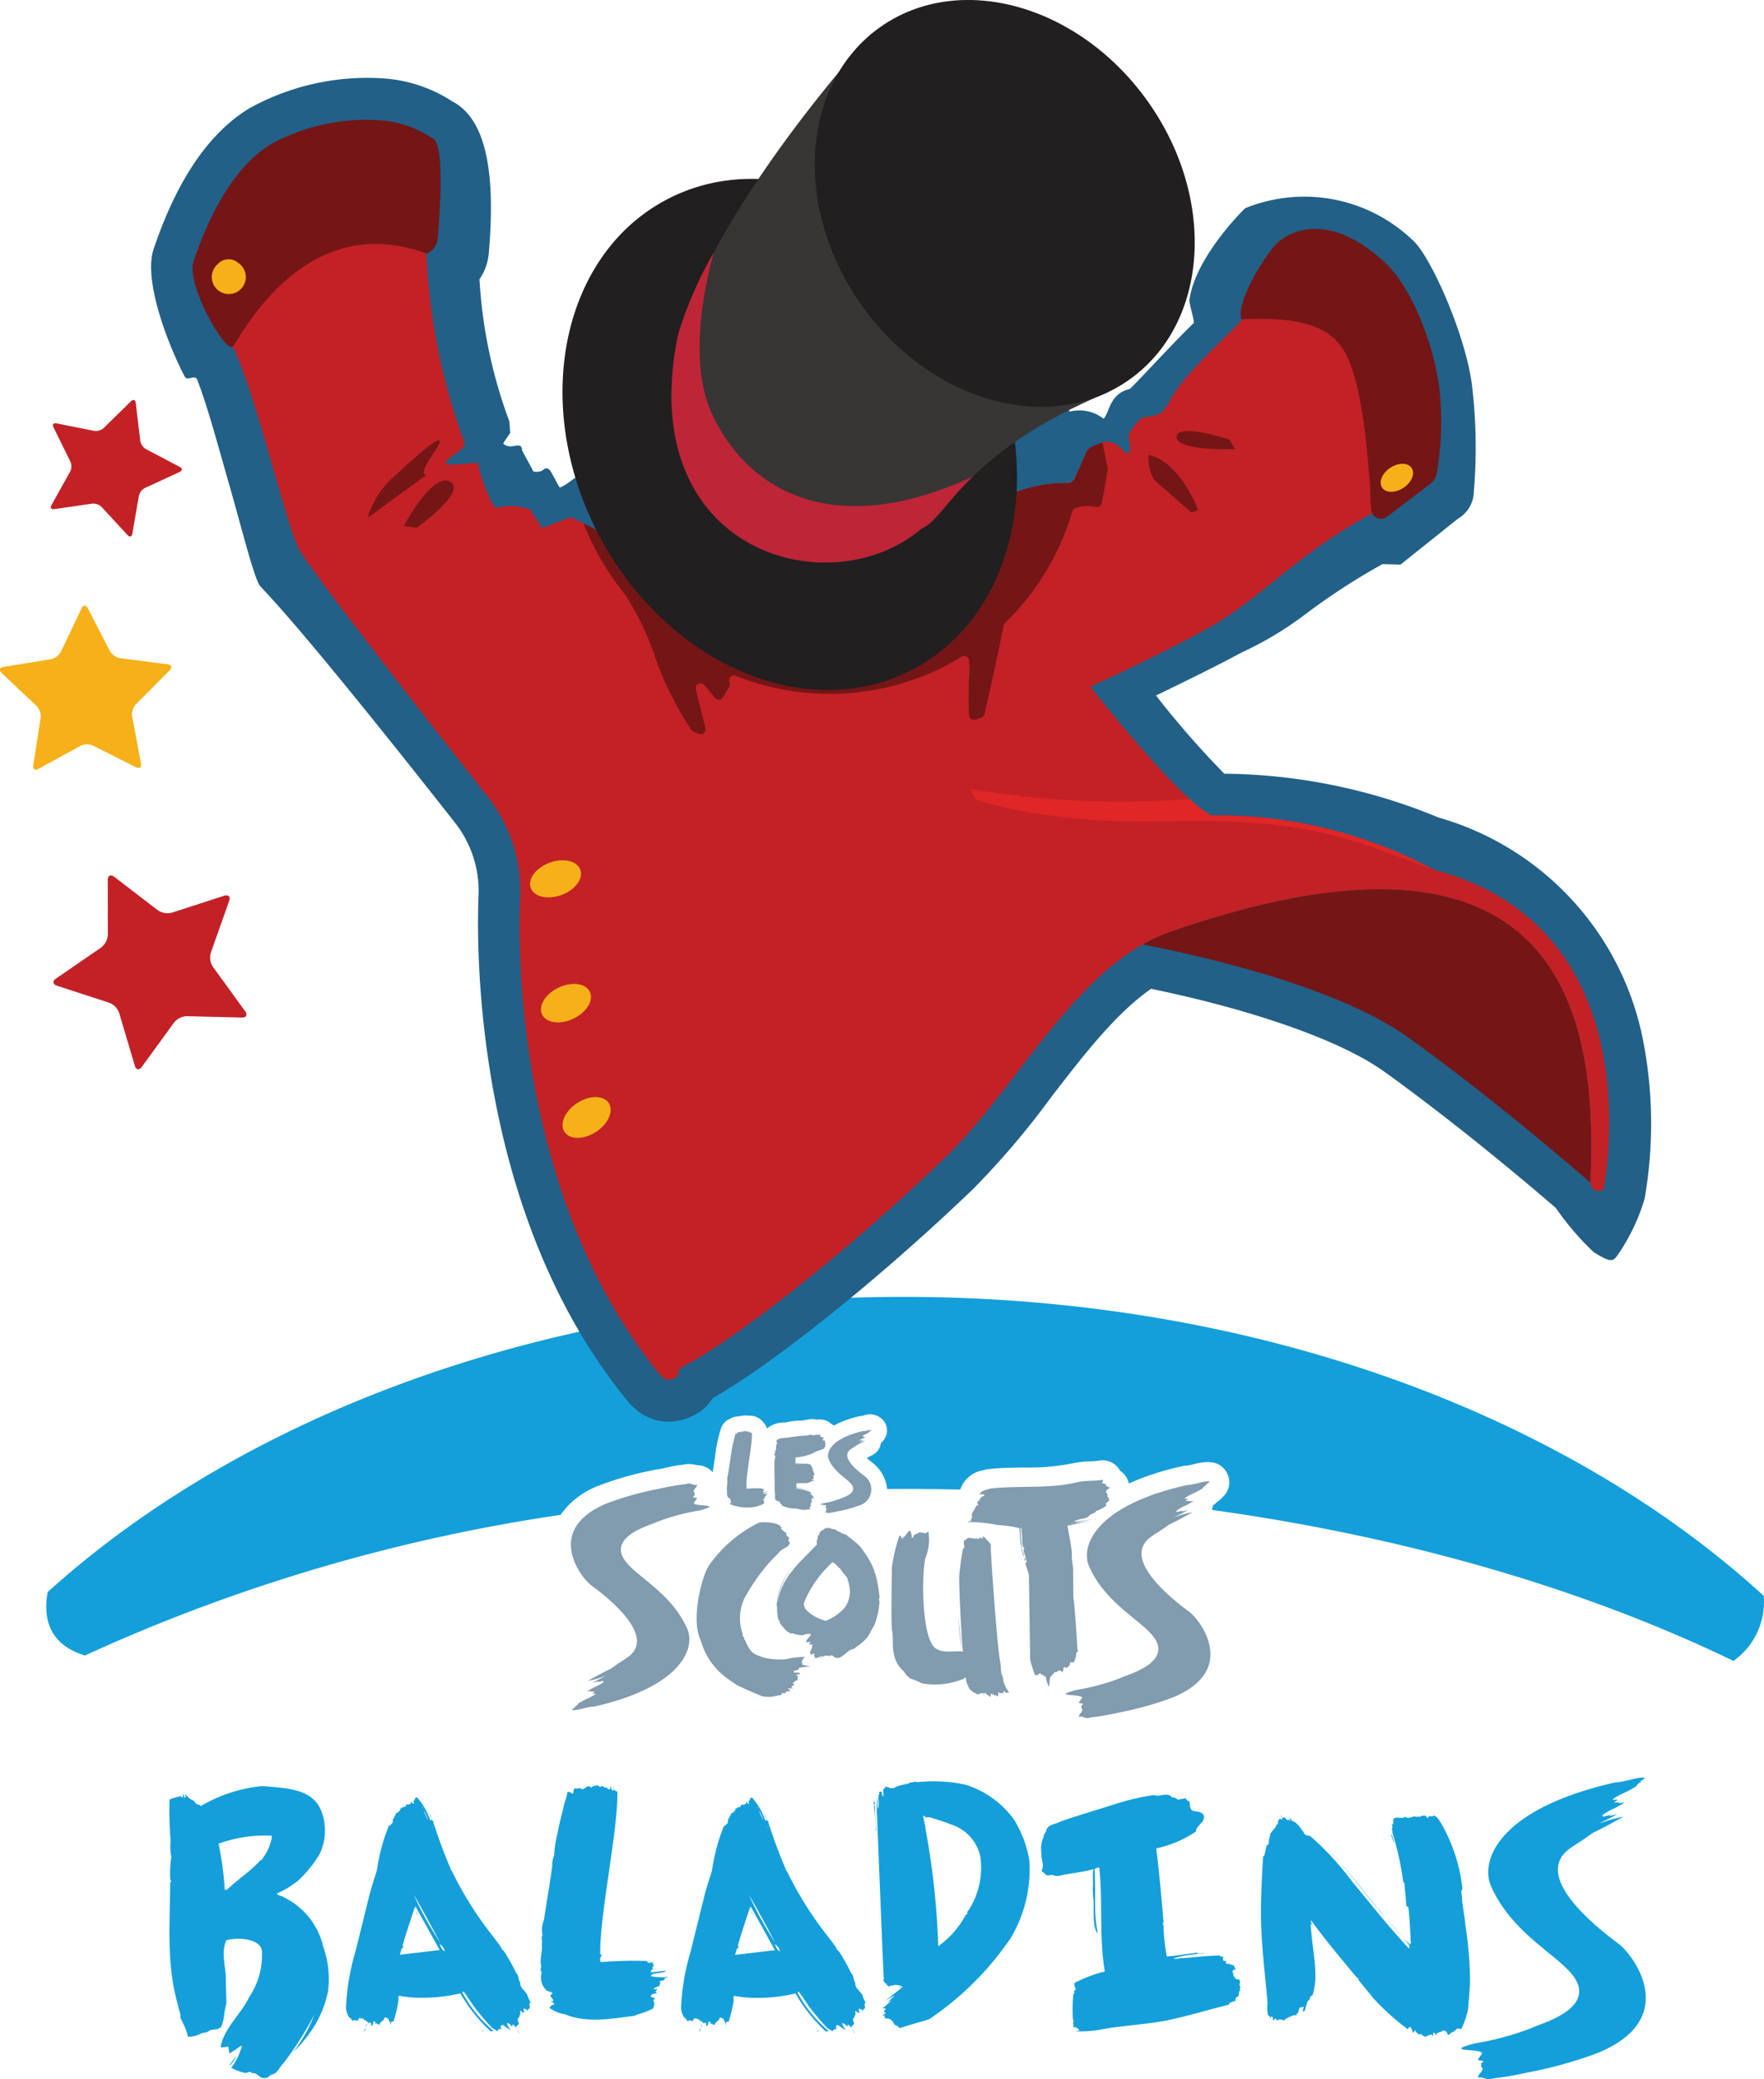 <?xml version="1.0"?>
<svg xmlns="http://www.w3.org/2000/svg" width="141.044" height="166.225"><path data-name="Path 2020" d="M141.033 127.591c-15.877-14.542-40.778-23.912-68.782-23.912-27.805 0-52.553 9.233-68.441 23.6-.372 2.079.092 4.193 2.981 5.07a140.274 140.274 0 0138.028-11.24 6.557 6.557 0 013.129-2.364 24.834 24.834 0 014.117-1.177l.306-.066a1.008 1.008 0 01.122-.02c.336-.046.617-.112.881-.173a7.968 7.968 0 011.248-.209 2.064 2.064 0 011.106.041 1.584 1.584 0 011.177.479.585.585 0 01.071.087c.01-.031.01-.061.02-.092.01-.071.02-.148.036-.234.051-.321.127-.785.148-.958a2.071 2.071 0 01.056-.408 3.7 3.7 0 01.082-.494l.015-.087c.025-.163.076-.362.127-.555.025-.1.046-.194.066-.285a1.062 1.062 0 01.082-.245 1.261 1.261 0 01.774-.932 1.3 1.3 0 01.326-.143 1245017028815.352 1245017028815.352 0 00.642-.092 1.5 1.5 0 01.525 0h.005a1.2 1.2 0 01.306.02 1.249 1.249 0 01.815.474 1.212 1.212 0 01.321.525 2.153 2.153 0 011.376-.479.581.581 0 00.132-.01 5.43 5.43 0 011.121-.138l.275-.015a.839.839 0 01.163-.031q.061-.015.138-.031a.3.3 0 01.071-.01 1.461 1.461 0 01.632 0h.071l.1-.005a1.244 1.244 0 01.336.015 1.258 1.258 0 01.7.316 1.051 1.051 0 01.234.158 7.7 7.7 0 012.084-.759.891.891 0 01.2-.025l.087-.02a1.412 1.412 0 011.7.54 1.256 1.256 0 01-.209 1.559.865.865 0 01-.1.1 1.253 1.253 0 01-.652.943l-.219.117c-.1.051-.163.092-.255.138.127.117.3.26.525.433a3.03 3.03 0 011.1 2.043c.438-.005.876-.01 1.315-.01 1.523 0 3.032.02 4.54.056v-.01a2.281 2.281 0 011.8-1.529l.132-.036a1.5 1.5 0 01.3-.061c.968-.107 1.946-.117 2.894-.132a17.258 17.258 0 003.786-.321 7.62 7.62 0 011.452-.168 5.288 5.288 0 00.744-.061 1.573 1.573 0 011.641.774.607.607 0 01.056.061 1.521 1.521 0 01.352.326 1.6 1.6 0 01.311.667 21.972 21.972 0 014.3-1.386 1.893 1.893 0 01.372-.041 4.752 4.752 0 00.484-.107c.749-.178 2.008-.479 2.665.642a1.571 1.571 0 01-.326 1.987 1.606 1.606 0 01-.428.377 1.8 1.8 0 01-.326.27 1.592 1.592 0 01-.082.265l.015.112c15.673 2.176 29.889 6.374 41.67 12.066a5.734 5.734 0 002.42-5.182" fill="#149fda"/><path data-name="Path 2021" d="M18.374 165.144c-.056-.117.55-.754.581-.785a5.132 5.132 0 01-.581.785m3.342-18.388a10.84 10.84 0 00-4.239.637 25.712 25.712 0 01.494 3.689h.173c.841-.815 1.916-1.508 2.67-2.354l.087-.031a4.026 4.026 0 00.841-1.829zm3.628 14.868a10.365 10.365 0 01-1.916 2.441 11.4 11.4 0 001.712-3.022 26.419 26.419 0 01-2.441 3.862c-.377.346-.52.927-1.045.958a.631.631 0 01-.433.26c-.525.087-.611-.464-1.075-.377-.148-.26-.377.031-.581-.031a3.963 3.963 0 01-1.075-.408 4.769 4.769 0 00.637-1.106c.031-.117.29-.724.173-.667a5.617 5.617 0 00-.525.377c-.087 0-.29.2-.408.234-.087 0-.056-.55-.148-.52-.117 0-.464.087-.581.031.26-1.508 1.625-2.614 2.293-4.01a6.025 6.025 0 001.019-3.485c.087-1.218-1.977-1.3-2.848-1.045-.433.927-.087 1.916-.056 2.874l.056 2.15a8.176 8.176 0 00-.2 1.106 3.18 3.18 0 01-.2.754c-.26.352-.724.173-1.014.377-.26.2-.464.087-.611.2a2.569 2.569 0 01-1.045.26 4.579 4.579 0 00-.377-1.044c-.117-.29-.234-.408-.234-.55.056-.29-.143-.525-.173-.871l-.087-.321c-.841-3.078-.581-6.186-.55-9.554.173-.117-.031-.2 0-.316a8.391 8.391 0 01.087-1.712 4.534 4.534 0 01-.056-1.279 32.532 32.532 0 01-.087-3.368c.148.087.2-.148.29-.056a3.573 3.573 0 01.611-.173c.087.087.056.087.173.117l-.031-.346.173.346c.173.056-.031-.234.031-.26.117.087.438.464.581.438.26.173.26.408.525.377l.148.117a11.987 11.987 0 014.937-1.595c1.773.173 3.979.143 4.7 2a4.317 4.317 0 01-.148 3.455 9.457 9.457 0 01-1.687 2.089 7.89 7.89 0 01-1.712 1.044c.087.2.408.173.581.321a5.849 5.849 0 013.108 3.888 7.95 7.95 0 01.408 3.516 8.389 8.389 0 01-.9 2.517" fill="#149fda"/><path data-name="Path 2022" d="M38.613 162.443c0-.056-.031-.117-.031-.173a.216.216 0 01.056.173zm-3.455-7.031c.056.2.2.525.408.581a1 1 0 00-.408-.581m-.55-9.381l-.031-.056v.056c0 .031.031.056.056.087a.116.116 0 01-.025-.087m-.754-1.335l.346.815v-.056a2.5 2.5 0 00-.346-.759m-.087-.234h-.031l.056.087h.031zm-.469 8.453v-.143l.117.464a3.168 3.168 0 00-.117-.321m-.2-1.4a27.251 27.251 0 002.089 3.776c-.234-.438-1.916-3.572-2.089-3.776m.112.871l.031.26-.056-.234c-.117.352-.989 2.96-.989 3.164 0 .087.117.087.173.087-.346 0-.29.408-.408.611l3.195-.377zm-3.949 9.7v-.173l.087-.117zm-.056.2l-.148.173c.056-.117.117-.234.173-.346zm13.212-2.206a.165.165 0 00-.087.148c0 .087.031.173.031.234a.178.178 0 01-.148.173v.2c0-.148-.2-.234-.321-.26-.056.087 0 .234.031.321h-.087c-.087 0-.148-.117-.234-.173a1.315 1.315 0 000 .347v.031h-.056c-.031 0 0 .117-.031.173a.2.2 0 00-.117.173c0 .117.087.2.087.321v.031l-.234.234c.087.173.2.321.29.494h-.031a2.155 2.155 0 00-.464-.667c-.117 0-.087.117-.056.173-.148-.087-.234-.29-.433-.29a.052.052 0 000 .087c0 .143.2.29.234.464-.087-.031-.117-.148-.234-.148l-.26-.2v-.031c-.056 0-.117-.031-.173-.031-.056.031-.087.087-.087.2a.46.46 0 00.056.173l-.148-.056-.056.031-.143.148a1.881 1.881 0 00-.377-.234 19.5 19.5 0 01-1.452-1.712c-.29-.408-.55-.815-.841-1.218l-.117.056a10.409 10.409 0 002.527 3.108h-.148a.1.1 0 00-.087.031 12.45 12.45 0 01-2.441-3.052 13.1 13.1 0 01-3.022.352 9.12 9.12 0 01-1.8-.148h-.087c-.087 0-.031.26-.031.321a11.708 11.708 0 01-.408 1.743.1.1 0 01-.087-.031c-.117 0-.117.173-.117.321v.117a.216.216 0 01-.031.117v-.031a.41.41 0 00.031-.2.794.794 0 01-.056-.26c-.117-.087-.117-.234-.2-.346a.087.087 0 01-.031.056c-.056 0-.087-.087-.117-.087h-.031c-.173.031-.087.29-.26.26-.056.031-.031.173-.143.117l-.087.26-.031-.1-.117.031a.171.171 0 01-.031-.117l-.117.056c-.031-.031-.031-.2-.087-.2h-.051c-.117.087-.031.346-.2.346l-.031.031v-.173a.123.123 0 00-.117-.117c-.056 0-.031.056-.087.117-.031-.087 0-.148-.087-.148-.056 0-.117-.117-.143-.148l-.117.031c0-.056 0-.117-.056-.148l-.087.056c0-.056-.031-.087-.087-.117l-.056.087c0-.031-.031-.056-.056-.087-.056 0-.117.143-.173.2v.031h-.031c-.087 0-.148-.056-.234-.056-.031 0-.056.031-.087.056-.173 0-.173-.26-.321-.26a1.5 1.5 0 01-.26-.927 18.586 18.586 0 01.754-4.356l1.1-4.443c.173-.7.408-1.366.611-2.033a15.1 15.1 0 01.958-3.572c.173 0 .148-.173.29-.2l.056-.433a.06.06 0 00.056.056c.031-.173.148-.29.173-.438a.1.1 0 00.087-.031c.117 0 .117-.143.234-.173 0-.031.031-.143.031-.2v-.029c0 .031 0 .056.031.056h.056c.117-.2.29 0 .377-.29 0-.031 0-.031.031-.031s.056.031.117.031c.031 0 .031 0 .031-.031.087 0 .234-.031.173-.143l.031-.056c.087.031.117.148.2.148l.056-.031a.145.145 0 01-.056-.117c0-.117.173-.173.117-.321h.056c.031 0 .056-.031.087-.056a5.2 5.2 0 011.075 1.86l.143-.056a7.373 7.373 0 00-.55-1.075l.581.988-.117-.173a.731.731 0 00.173.408v-.056c0-.031-.031-.056-.031-.087l.087.234c.031.031.056.056.056.087l-.056-.143h-.031c-.031.031-.031.056 0 .056a.258.258 0 00.056.148 37.482 37.482 0 001.335 3.572c-.031.056.056.087.087.148a28.1 28.1 0 002.731 4.5c.408.55.841 1.075 1.218 1.625 0 .143.173.2.234.321a14.2 14.2 0 01.958 1.712c.234.173.148.525.321.754v.087c0 .352.433.611.581.927a1.794 1.794 0 00.377.724z" fill="#149fda"/><path data-name="Path 2023" d="M52.294 157.068l.056-.031c0 .005-.031.005-.056.031m.841 1.192c.056.031-.29.117-.234.087-.056.031-.173 0-.148.117.148.117-.173.26.056.29-.117 0-.433.173-.52.173 0 .056 0 .087.056.117.056 0 .117-.031.173-.031l.031.117c-.056-.056-.117.031-.117.087-.056.087.056.056.087.087h.087c-.173.087-.408.056-.55.2-.056.26.321.173.346.2-.031 0-.056.056-.117.056a.145.145 0 00.117.056h-.031c-.056.031-.117.031-.148.087a.563.563 0 01.056.494l-.056.173a7.22 7.22 0 01-1.3.494l-.173.087c-1.86.234-3.8.611-5.574-.117a2.758 2.758 0 01-1.218-.494c-.031-.117.117-.173.2-.26h.148c0-.173-.173-.234-.29-.346.087 0 .173.117.229 0-.031-.148-.2-.234-.229-.377-.031-.117.173-.087.143-.234-.087-.087-.321-.117-.464-.2a1.426 1.426 0 01-.377-1.452c-.173-.148-.031-.347-.056-.55-.117-.611.148-1.131.056-1.712.087-.26-.087-.464.056-.7a2.182 2.182 0 01.117-1.218c0-.056.7-4.326.667-4.382a1.651 1.651 0 01.148-.754 9.352 9.352 0 01.26-1.743c.148-.841.408-1.712.581-2.527a4.093 4.093 0 00.234-.841.65.65 0 01.408.173c.117-.148 0-.408.229-.464.056.117.148-.056.173.056a.193.193 0 01.2-.056c.321.321.525-.433.871-.031a.781.781 0 01.611-.173.135.135 0 00.148.117c.143-.26.321.2.494 0 .031.056.056.148.117.173h.148c.031-.056 0-.173.031-.234.087.087.031.29.2.347.056-.031.056-.087.031-.143a.385.385 0 01-.056-.173.385.385 0 01.056.173.825.825 0 00.234.2h.087c.087 2.96-1.452 10.017-1.366 13.039.031.031.087 0 .148.031a.555.555 0 00-.148.525l.087.056a30.11 30.11 0 013.658-.087c.031.29.346.056.55.117a.126.126 0 00-.117.117c0 .031.031.031.056.056l.031-.031h.087l-.056.031c-.031 0-.056 0-.056.031l.056.087c-.056-.031-.117.056-.117.087 0 .056-.031.117.056.143 0 .031-.321.117-.148.26.148 0 .989-.117 1.162-.117-.087.234-1.248.117-1.192.433a4.211 4.211 0 001.366.056c-.087.092-.29.036-.29.209" fill="#149fda"/><path data-name="Path 2024" d="M65.414 162.443c0-.056-.031-.117-.031-.173a.216.216 0 01.056.173zm-3.455-7.026c.056.2.2.525.408.581a1.022 1.022 0 00-.408-.581m-.55-9.38l-.031-.056v.056c0 .031.031.056.056.087a.115.115 0 01-.025-.087m-.754-1.335l.346.815v-.056a2.5 2.5 0 00-.346-.759m-.092-.234h-.031l.056.087h.031zm-.464 8.453v-.143l.117.464a3.168 3.168 0 00-.117-.321m-.2-1.4a27.249 27.249 0 002.086 3.781c-.229-.438-1.911-3.572-2.089-3.776m.117.871l.031.26-.056-.234c-.117.352-.989 2.96-.989 3.164 0 .087.117.087.173.087-.346 0-.29.408-.408.611l3.195-.377zm-3.949 9.7v-.173l.087-.117zm-.056.2l-.148.173c.056-.117.117-.234.173-.346zm13.212-2.206a.165.165 0 00-.087.148c0 .087.031.173.031.234a.178.178 0 01-.148.173v.2c0-.148-.2-.234-.321-.26-.056.087 0 .234.031.321h-.087c-.087 0-.148-.117-.234-.173a1.314 1.314 0 000 .346v.031h-.056c-.031 0 0 .117-.031.173a.2.2 0 00-.117.173c0 .117.087.2.087.321v.03l-.234.234c.087.173.2.321.29.494h-.031a2.155 2.155 0 00-.464-.668c-.117 0-.087.117-.056.173-.148-.087-.234-.29-.433-.29a.052.052 0 000 .087c0 .143.2.29.229.464-.087-.031-.117-.148-.229-.148l-.26-.2v-.031c-.056 0-.117-.031-.173-.031-.056.031-.087.087-.087.2a.461.461 0 00.056.173l-.148-.056-.056.031-.148.148a1.745 1.745 0 00-.377-.234 19.5 19.5 0 01-1.452-1.712c-.29-.408-.55-.815-.841-1.218l-.117.056a10.409 10.409 0 002.527 3.108h-.148a.1.1 0 00-.087.031 12.452 12.452 0 01-2.441-3.052 13.1 13.1 0 01-3.022.352 9.124 9.124 0 01-1.8-.148h-.087c-.087 0-.031.26-.031.321a11.707 11.707 0 01-.408 1.743.1.1 0 01-.087-.031c-.117 0-.117.173-.117.321v.117a.216.216 0 01-.031.117v-.031a.41.41 0 00.031-.2.794.794 0 01-.056-.26c-.117-.087-.117-.234-.2-.346a.087.087 0 01-.031.056c-.056 0-.087-.087-.117-.087h-.031c-.173.031-.087.29-.26.26-.056.031-.031.173-.143.117l-.087.26-.031-.087-.117.031a.171.171 0 01-.031-.117l-.117.056c-.031-.031-.031-.2-.087-.2h-.056c-.117.087-.031.346-.2.346l-.031.031v-.173a.123.123 0 00-.117-.117c-.056 0-.031.056-.087.117-.031-.087 0-.148-.087-.148-.056 0-.117-.117-.143-.148l-.117.031c0-.056 0-.117-.056-.148l-.087.056c0-.056-.031-.087-.087-.117l-.056.087c0-.031-.031-.056-.056-.087-.056 0-.117.143-.173.2v.031h-.031c-.087 0-.148-.056-.234-.056-.031 0-.056.031-.087.056-.173 0-.173-.26-.321-.26a1.5 1.5 0 01-.26-.927 18.586 18.586 0 01.754-4.357l1.1-4.443c.173-.7.408-1.366.611-2.033a15.1 15.1 0 01.958-3.572c.173 0 .143-.173.29-.2l.056-.433a.06.06 0 00.056.056c.031-.173.148-.29.173-.438a.1.1 0 00.087-.031c.117 0 .117-.143.229-.173 0-.031.031-.143.031-.2v-.031c0 .031 0 .056.031.056h.056c.117-.2.29 0 .377-.29 0-.031 0-.031.031-.031s.056.031.117.031c.031 0 .031 0 .031-.031.087 0 .234-.031.173-.143l.031-.056c.087.031.117.148.2.148l.056-.031a.145.145 0 01-.056-.117c0-.117.173-.173.117-.321h.056c.031 0 .056-.031.087-.056a5.2 5.2 0 011.075 1.86l.143-.056a7.375 7.375 0 00-.55-1.075l.581.988-.117-.173a.731.731 0 00.173.408v-.056c0-.031-.031-.056-.031-.087l.087.234c.031.031.056.056.056.087l-.056-.143h-.031c-.031.031-.031.056 0 .056a.258.258 0 00.056.148 37.465 37.465 0 001.335 3.572c-.031.056.056.087.087.148a28.477 28.477 0 002.731 4.5c.408.55.841 1.075 1.218 1.625 0 .143.173.2.234.321a14.185 14.185 0 01.958 1.712c.234.173.143.525.321.754v.087c0 .352.433.612.581.927a1.8 1.8 0 00.377.724z" fill="#149fda"/><path data-name="Path 2025" d="M76.506 146.036a21.6 21.6 0 00-2.176-.754c-.087.031-.2-.056-.29.031a.542.542 0 00-.234-.173 8.507 8.507 0 00.2.927h-.031a62.358 62.358 0 011.045 9.523 7.25 7.25 0 002.206-2.527c.2 0 .056-.234.2-.321a6.253 6.253 0 00.958-4.326 3.468 3.468 0 00-1.885-2.38m4.382 8.8a24.093 24.093 0 01-6.593 6.593c-.26.087-2.089.611-2.293.7-.29-.056-.087-.2-.408-.2 0-.031 0-.056-.031-.056H71.5l.031-.031c-.087-.031-.173-.55-.754-.464.031-.056-.031-.056-.056-.087l.031-.173-.2.026c.056-.117.321-.143.234-.26l-.117.031c.056-.031.056-.056.056-.117 0-.031-.031 0-.056-.031.031 0 .056-.117.148-.117-.031-.03-.031-.03-.031-.056h.031c-.087-.117-.173.056-.234-.056l-.031.031.031-.031a7.871 7.871 0 00.724-.637l-.2.117-.148.087a3.583 3.583 0 01.581-.55h-.031a2.345 2.345 0 00-.724.464c.346-.408.958-.785 1.4-1.192-.031-.056-.321.117-.377.087l.29-.148c-.29-.056-.611-.148-.754 0-.148-.148-.2.148-.352 0l-.117-.117.031-.031c0-.056-.087-.031-.117-.031-.031-.143-.26-.26-.117-.346-.056-.52-.52-12.514-.55-13.1a6.677 6.677 0 01.056-1.508v.958c.173-.148 0-.958.087-1.131.031.031.031-.031.056-.031 0-.056-.056-.117-.031-.173l.2-.031c.056.117-.031.26.117.321 0 .031-.031.056 0 .087h.031c.031-.26-.143-.581.173-.754a.1.1 0 01.031-.087c.031.143.26.031.29.173.087-.031.408.056.464-.117l.2-.031c0-.087.841-.2.9-.26.056-.087.173-.056.29-.056a.4.4 0 01.2-.056c.056.031.148 0 .2.031a12.1 12.1 0 013.806.2 7.587 7.587 0 013.862 2.757 8.876 8.876 0 011.248 3.312 10.684 10.684 0 01-1.427 6.089m-10.828-8.479l-.2-2.41c.031-.087.031.117.056.148l.087.031c0 .031-.173.2-.031.26a11.728 11.728 0 00.173 2.267c-.056-.066.005-.209-.082-.3" fill="#149fda"/><path data-name="Path 2026" d="M99.038 159.592a.308.308 0 00-.26.234.171.171 0 00.031.117c-.173.087-.494.087-.55.321-1.656.408-3.251.9-4.907 1.248-1.712.346-3.572.408-5.253.724a8.4 8.4 0 01-2.089.148.928.928 0 00.29-.087.568.568 0 00-.55-.234c.117-.056.087-.2.056-.291-.031-.056.031-.087.031-.148l-.056-.26a13.1 13.1 0 01.031-1.86c0-.087.148-.2.056-.29h-.056a.364.364 0 00.2-.2c-.056-.148-.148-.347-.087-.494a11.688 11.688 0 012.12-.841c.117-.031.2 0 .29-.087-.464-2.731-.143-5.462-.438-8.275l-.056-.031a2.856 2.856 0 01-.321.117c.056 1.162.031 2.41.056 3.6a13.066 13.066 0 00.2 1.569c-.464-.408-.29-2.206-.346-2.731l-.031-.29-.031-.525c.087-.667-.056-1.014.056-1.595-.9.26-1.885.321-2.818.55l-.346-.031a.06.06 0 00-.056-.056c-.2-.031-.525.143-.637-.087-.087-.087-.2-.143-.29-.234.26-.464-.056-.958 0-1.366a2.223 2.223 0 01.173-1.366c-.031-.173.148-.29.2-.464.087-.52.7-.52 1.075-.724 1.508-.55 3.108-.988 4.616-1.483a19.81 19.81 0 012.935-.668c.433.2 1.075-.29 1.452.2.2-.031.321.087.464.173l.611-.117a.484.484 0 00.29.26c.087.29 0 .611.29.754.321.056.729.056.871.377.117.581-.611.754-.637 1.279a9.044 9.044 0 01-3.134 1.335l-.031.056c.26 2 .408 3.918.581 5.839-.117.143.031.234 0 .377a16.2 16.2 0 00.26 2.38c.667-.056 1.4-.173 2.064-.26.117.031.321-.117.438.031l.55-.056c-.26.087-.581.056-.841.117a7.84 7.84 0 00-1.687.321c.26.087.55-.056.785-.031.927-.056 1.972-.2 2.96-.2 0 0-.031.031 0 .031.031.087.148.031.234.056.031.117-.087.321.087.346h.173c-.056.087-.087.2.056.234.234-.056.29.143.525.087.031.117.117.234.148.346-.087.056-.234.031-.234.173a.216.216 0 00.056.173v-.031h.087v.031c-.056-.031-.056.031-.087.056 0 .173.148.26.26.408a.216.216 0 01.29.148c0 .117-.117.321.031.464 0 .056-.148.148 0 .234-.163.117-.107.265-.163.494" fill="#149fda"/><path data-name="Path 2027" d="M111.232 146.673v-.061l.031.03a6.645 6.645 0 01.234.724 3.392 3.392 0 01-.265-.693m6.16 13.88a6.327 6.327 0 01-.55 1.656c-.117 0-.2-.056-.29-.031a.107.107 0 00-.117.117c-.173 0-.148.087-.173.2a.263.263 0 00-.031-.087h-.056c-.031.117-.234.056-.2.2h-.031c-.031 0-.056.031-.087.031v.056c-.2-.031-.087-.29-.321-.321a.1.1 0 00-.087-.031l-.117-.031c0 .2-.234.056-.29.2h-.031c-.143 0-.173.117-.173.234-.087-.031-.056-.2-.148-.234-.173 0-.087.117-.087.234 0 .031-.031.056-.056.031a.109.109 0 00-.117-.117c-.087 0-.173.056-.234.056a.778.778 0 01-.234.117c-.056 0-.321-.2-.408-.234-.031 0-.056.056-.056.117-.056-.173-.29-.173-.316-.377h-.087l-.087.2c-.087-.148-.117-.321-.2-.433 0-.056 0-.056-.056-.056h-.031l-.031.031c-.056 0-.117.056-.087.173a18.681 18.681 0 01-2.757-2.466l-1.218-1.483v-.056c0-.087-.173-.173-.229-.26-1.248-1.483-2.466-2.96-3.6-4.5a1.014 1.014 0 00.29.611l-.29-.321c.056 1.335.346 2.67.377 4.036a5.538 5.538 0 01-.234 1.712c-.26 0-.148.377-.377.438-.087.26-.173.52-.234.785l-.143.056c0-.031 0-.031-.031-.031a.868.868 0 01.087-.26c0-.056-.056-.087-.117-.087l-.056.087c-.031-.031-.087-.056-.087-.031-.173 0-.087.464-.321.525l-.031.143a.217.217 0 00-.148-.056 3.248 3.248 0 00-.785.377c0 .031-.031.056-.056.087-.025 0-.087-.031-.056-.087-.087 0-.173-.031-.26-.031a.158.158 0 00-.143.087c-.087-.031-.148-.117-.234-.148a.165.165 0 00-.087.148c-.148.031-.031-.321-.173-.321h-.056l-.031.117c-.087-.056-.087-.234-.2-.173a2.808 2.808 0 01-.056-.989c0-.143-.031-.26-.031-.408-.2-2.267-.494-4.56-.494-6.853 0-1.508.087-3.022.173-4.5.173.031.173-.7.321-.9.173-.031.117-.229.148-.321v-.056c0-.117.087-.234.056-.346.031-.031.056-.056.056-.087l-.031-.031c.117-.26.377-.433.494-.7-.031-.117.173-.087.148-.234v-.087c0-.117.117-.2.173-.26.056.031.031.117.117.087l.031-.056c0-.087-.087-.173-.087-.26v-.031c.056.056.056.234.173.234l.031-.056h.056c.148 0 .117.2.26.2l.087.031v-.117c0-.056-.056-.117-.087-.173.087.087.056.26.234.321a.1.1 0 00-.031-.087c0-.056-.056-.087-.031-.173l.26.346v-.056c.408.173.611.581.871.9.031.26.377.234.55.321a23.225 23.225 0 013.312 3.6c1.483 1.8 2.935 3.628 4.53 5.345.087.031.031-.148.056-.2a7.355 7.355 0 00-.55-.724 37.138 37.138 0 01-1.773-2.064 2.235 2.235 0 00-.346-.352c-.9-1.1-1.773-2.206-2.67-3.281l-.148-.173a10.431 10.431 0 00-.815-.871l-.352-.352.321.321c.29.29.581.611.871.927 1.075 1.218 2.064 2.527 3.108 3.776.433.52 1.248 1.422 1.8 2.064.2.234.408.438.611.637l.056-.148c-.056-.958-.087-1.916-.2-2.874-.2 0-.173-.2-.173-.321l-.143-1.6-.087-.056a23.694 23.694 0 00-.871-3.949v-.087a.951.951 0 00-.056-.26c.056-.031.087-.087.056-.117a.95.95 0 00-.056-.26c.056-.031.087.056.117.087a.925.925 0 000-.29c0-.377.352-.26.611-.26a.644.644 0 00.377-.087.269.269 0 00.2.087c.2 0 .377-.117.581-.117.087.087.143.031.234 0 .031 0 .056.031.087.056a.869.869 0 01.352-.117c.29 0 .2.2.347.2 0-.173.173-.148.26-.148a.256.256 0 00.2-.056c.26.056.408.346.55.55a13.38 13.38 0 011.743 5.314.341.341 0 00-.087.234c0 .173.056.346.056.52 0 .464.229 1.569.26 2.089a31.431 31.431 0 01.377 4.357c-.005.775-.092 1.534-.148 2.313" fill="#149fda"/><path data-name="Path 2028" d="M129.187 142.485c.576.041 2.166-.576 2.324-.306-.138.092-.275.178-.4.27.122-.041.076.015.143 0-.484.2-.229.285-.668.5-.555.357-1.141.515-1.595.871-.092.127.112.041.2.056.056-.015.158-.056.1.031-.076.066-.153.132-.224.2.683-.031.107.1.841-.015-1.116.713-.78.341-1.768 1 .01.056-.031.127.061.143.968-.275.066.1 1.126-.214a15.276 15.276 0 01-1.457.744c.133-.036.26-.076.387-.117a8.225 8.225 0 011.534-.4c-1.223.657-1.3.734-2.451 1.289-.586.459-1.284.851-1.845 1.264-3.169 2.313 2.7 6.68 3.949 7.617 1.116.836 5.019 5.936-1.676 8.7a33.238 33.238 0 01-5.539 1.549 26.924 26.924 0 01-2.894.5c-.494.214-.713-.2-1.172-.061.025-.076.051-.153.071-.229.26-.27.443-.555.173-.637.148-.1-.036-.056-.015-.127.015-.01.036-.015.051-.025.112-.143-.234-.031.127-.214.133-.27-.647-.01-.306-.357-.026-.025.362-.453.183-.255.54-.586-3.424-.122-.55-.9a22.494 22.494 0 004.586-1.243c.571-.306 4.26-1.233 3.73-3.342-.586-2.084-5.009-3.613-6.96-7.908-.948-1.967.357-6.226 9.936-8.382" fill="#149fda"/><path data-name="Path 2029" d="M47.464 136.437c-.428-.031-1.625.433-1.748.229.107-.066.2-.138.3-.2-.092.031-.056-.01-.107 0 .367-.148.173-.214.5-.377.418-.27.861-.387 1.2-.652.066-.1-.087-.031-.148-.041-.041.01-.117.041-.076-.02.056-.051.112-.1.168-.148-.515.025-.082-.076-.632.01.836-.535.586-.26 1.33-.749-.005-.046.025-.1-.046-.107-.729.2-.051-.076-.846.163a11.232 11.232 0 011.1-.561c-.1.031-.194.056-.3.087a5.961 5.961 0 01-1.157.3c.922-.494.978-.55 1.845-.968.438-.341.963-.637 1.386-.948 2.38-1.743-2.028-5.024-2.971-5.727-.841-.627-3.771-4.464 1.264-6.542a25.583 25.583 0 014.163-1.167 20.705 20.705 0 012.176-.377c.372-.163.535.158.881.051-.02.056-.036.112-.051.168-.194.2-.336.418-.132.479-.112.076.025.041.01.1a.1.1 0 01-.041.02c-.082.107.173.02-.1.163-.1.2.484.01.229.265.02.02-.275.341-.138.194-.408.438 2.573.092.413.673a17.032 17.032 0 00-3.45.932c-.428.229-3.2.927-2.8 2.512.443 1.564 3.765 2.716 5.233 5.946.729 1.478-.255 4.683-7.46 6.3" fill="#819baf"/><path data-name="Path 2030" d="M94.896 118.721c.448.031 1.7-.448 1.824-.24-.107.071-.214.143-.316.214.1-.031.061.01.112 0-.382.158-.178.224-.525.392-.433.28-.9.4-1.253.683-.071.1.087.036.153.046.046-.01.127-.046.082.02-.061.051-.122.107-.178.158.535-.025.087.076.662-.01-.871.56-.611.27-1.386.785.005.046-.025.1.051.112.759-.214.051.076.882-.168a11.694 11.694 0 01-1.146.586l.306-.092a6.509 6.509 0 011.208-.316c-.963.515-1.024.571-1.926 1.009-.459.362-1.009.667-1.447.988-2.487 1.819 2.12 5.243 3.1 5.977.876.657 3.939 4.662-1.315 6.833a26.3 26.3 0 01-4.346 1.218 20.373 20.373 0 01-2.272.392c-.387.168-.56-.163-.917-.051.02-.061.041-.117.056-.178.2-.214.352-.438.138-.5.117-.076-.031-.046-.01-.1l.041-.026c.087-.112-.178-.02.1-.168.107-.214-.51-.01-.239-.28-.02-.02.285-.357.143-.2.423-.459-2.69-.092-.433-.7a17.311 17.311 0 003.6-.978c.448-.24 3.343-.963 2.93-2.624-.464-1.636-3.934-2.838-5.462-6.206-.754-1.539.27-4.881 7.791-6.573" fill="#819baf"/><path data-name="Path 2031" d="M63.84 133.349c-.02.061.1.041.041.117a1.929 1.929 0 01-.367.1c-.041.02-.02.081-.041.117.041.082.122.02.183.041.082-.041.183.041.285 0 .082.158-.122.138-.2.158-.082-.02 0 .061-.082.082.02.061.1 0 .163.041.02.076-.122.138-.041.2.02.178-.224.117-.245.255a.149.149 0 00-.143.122c.061.041.143.041.122.117-.122 0-.163.138-.245.178l-.02.02.143.061c-.02.02-.082.061-.1 0-.082.061-.224-.02-.285.041.041.1.122.041.2.1 0 .02-.143.041-.082.138-.082-.02-.245-.061-.306.061-.02.178-.285-.041-.352.138l.082.061a5.181 5.181 0 00-.739.138 3.051 3.051 0 01-.861-.02c-.245-.1-1.457-.611-2.048-.907-.306-.219-.617-.418-.922-.652a5.592 5.592 0 01-1.946-2.889c-.82-1.7.061-5.09.657-6.023a10.567 10.567 0 014.015-3.424 3.6 3.6 0 011.437.122c.041.1.122.041.2.1a.689.689 0 00.1.158h.061c-.02.041-.02.082-.061.1.061.117.367.3.448.4a.268.268 0 00.041.239c.1-.041.1.061.163.1-.02.1-.1.24 0 .316l.061.02c-.02.418-.494.459-.78.734-.265.316-.6.611-.881.932a15.28 15.28 0 00-2.028 2.95 3.814 3.814 0 00-.1 2.7c-.041.2.163.3.143.474a.417.417 0 01.143.275c.489.892.535.851 1.437 1.187a5.692 5.692 0 001.783.117 5.942 5.942 0 011.457-.178c.02.056-.082.056-.082.117a.464.464 0 00-.143.336l.061.061c-.041.02-.041.041-.061.082a3.62 3.62 0 00.637.138l.041.02a5.908 5.908 0 00-.948.138" fill="#819baf"/><path data-name="Path 2032" d="M67.768 126.139h-.031c-.163-.224-.357-.418-.51-.657-.046-.031-.015-.132-.076-.092-.209-.163-.357-.4-.581-.5a9.037 9.037 0 00-2.2 3.032h-.015c.015.122-.092.194-.076.326a.73.73 0 00.224.494 3.34 3.34 0 001.523.836 3.953 3.953 0 001.508-1.045 2.205 2.205 0 00.326-1.941c-.005-.168-.112-.3-.1-.448m2.522 1.748c.092.178-.015.448 0 .673-.076.194-.046.4-.133.55a3.2 3.2 0 01-.51 1.269 2.045 2.045 0 01-.479.718 4.5 4.5 0 01-.581.494h-.015c-.132.076-.255.255-.433.255-.4.107-.718.688-1.208.7-.031-.076-.076-.015-.132-.015-.076 0-.061-.133-.163-.1.015-.076-.071-.061-.107-.107-.117 0-.209.107-.357.031-.255-.046-.433.148-.642.24.076-.076.209-.122.285-.209-.224 0-.433.194-.642.163.015-.107-.163-.224-.015-.331-.117-.071-.27.076-.372.061.076-.046-.015-.107 0-.163 0-.209.209-.341.148-.55.046-.031.031-.076.031-.107a.631.631 0 01-.24 0c-.031-.071.061-.132.092-.194a1.35 1.35 0 00-.357.031c0-.255.326-.433.4-.657a.972.972 0 00-.657.092 2.981 2.981 0 01-.882-.178c-.031.061-.092.015-.117.031-.076-.046-.178-.148-.27-.148a.327.327 0 00-.224-.194c.061-.117-.107-.107-.117-.194a3.62 3.62 0 01-.239-.326c.031-.132-.117-.194-.132-.316a3.837 3.837 0 01-.076-1l-.046-.031a5.04 5.04 0 011.36-3.164 5.367 5.367 0 00-1.3 2.864l.015.015a5.27 5.27 0 011.192-2.522 6.874 6.874 0 01.9-1 2.065 2.065 0 01.255-.27c.209-.209.718-.734.82-.851-.061-.092.015-.239-.076-.316.015-.031.076.061.107-.015-.061-.133.117-.24-.046-.357a.126.126 0 00.178-.071c-.046-.076.061-.046.015-.092.046-.107.1-.224.209-.224-.015-.117.163 0 .122-.117.015 0 .031 0 .046.031.046-.031 0-.061 0-.076.046-.046.132.015.148-.061a1.016 1.016 0 01.525.092l.061-.015c0 .015.031.031.046.031l.076-.015v.015h.117l-.092.031c.209.107.418.209.611.316h.117c-.015.031.031.061.061.076a.145.145 0 01.194.117 5.919 5.919 0 011.09.912c-.031.117.107.031.076.132a6.513 6.513 0 011.014 1.794c-.046.117.061.133.071.224a10.911 10.911 0 01.326 1.9c-.066.026-.036.071-.051.133" fill="#819baf"/><path data-name="Path 2033" d="M80.613 135.265a.075.075 0 00-.076.076c-.076 0-.153 0-.214-.153a.159.159 0 00-.1.194v.041a.063.063 0 00-.02-.041c-.036-.036-.153-.036-.209-.036v.153c0-.153-.076-.153-.153-.229-.076.076 0 .153 0 .229-.076.076-.076.076 0 .076-.076.076-.153 0-.229-.076-.076.076 0 .076 0 .153a.422.422 0 00-.387-.229c-.076.076.076.229-.076.229-.076-.153-.153-.076-.306-.229v-.076a.075.075 0 00-.076.076v-.076c-.153 0-.076.153-.076.229-.076-.076 0-.229-.153-.229s-.387.229-.54 0h-.076c-.311-.229-.4-.229-.54-.617a1.43 1.43 0 01-.153-.617c-.153 0-.153.153-.311.153l-.459.153a5.962 5.962 0 01-2.767.153 4.719 4.719 0 00-.922-.382c-.153-.153-.382-.306-.459-.535a2.372 2.372 0 01-.846-1.462c-.153-.693 0-1.3-.153-1.921-.076-.846 0-4.688 0-4.993a13.283 13.283 0 01.617-2.537.305.305 0 01.153.306l.153-.306-.076.306c.153-.229.382-.464.54-.693.076 0 .153.153.153.229l.076.387c.153-.076.076-.306.306-.306v-.076c.153.076.153 0 .229-.076a1.337 1.337 0 01.54.076l.229-.153a3.9 3.9 0 01-.25 2.15c-.306 1.462-.29 6.532.866 7.22.6.367 1.4.173 2.074.214a22.954 22.954 0 01-.306-2.746c0 .076.285 2.594.306 2.767h.076c-.076-.387-.306-4.458-.306-5.992a22.048 22.048 0 01.306-2.227c.229-.153 0-.382.076-.54v-.153c.153.076.153-.153.306-.132.076-.153.576.112.729-.02h.02v.02l-.02-.02a.1.1 0 01.036.076c.153-.076.229-.153.387-.076 0 0 0 .076.076 0a.106.106 0 010-.153c.153.076.229.229.311.306.153.076.153.229.306.306v.459c.076 1.615.54 8.147.769 9.07.076.617 0 .234.076.846a1.415 1.415 0 01.153.54 2.1 2.1 0 00.459.922v.076z" fill="#819baf"/><path data-name="Path 2034" d="M87.548 121.432v-.02l.122-.02v.02zm-1.824 11.393v.061c.041-.02.061-.061 0-.061m-.061-11.006c.061.02.1-.02.163-.041-.061 0-.143 0-.163.041m2.828-2.436c.143.041-.061.387.2.326-.02.041-.061.082-.041.143.122.163-.143.224-.224.346 0 .061.041.122.02.183a3.377 3.377 0 01-.861.448l.061.02c-.183.143-.469.183-.637.413a1.242 1.242 0 01-.555.163 4.678 4.678 0 00-.55.188c-.02.02.02.041.041.041l.143-.02v.02c.2-.02 1.106-.183 1.335-.2a9.911 9.911 0 00-1.62.392l1.417-.265c-.387.1-1.478.326-1.865.387.1.7.285 1.432.346 2.171a5.527 5.527 0 00.1 1.167l.02 2.4c.122.739.285 3.378.326 4.178.061.041.041.1.02.183 0 .02 0 .02-.02.02l.02-.02a.063.063 0 00-.041-.02c-.143.143-.02.408-.163.535a.343.343 0 01-.143.306l-.163.061c0-.02.02-.061-.02-.082h-.034c-.1.1-.02.346-.224.367l-.1.163v-.065a.15.15 0 01-.163-.082c-.163.082-.02.494-.265.387-.02-.061-.061-.061-.1-.122-.061 0-.061.061-.1.1l-.061-.061-.041.02c.041.02.02.041.02.061l-.1.02v.061c-.061-.061-.122-.02-.2-.041.061.2-.183.122-.163.311-.02.02-.061.041-.081.02-.1.041-.122.718-.143.841a1.671 1.671 0 01-.245-.759c-.02-.122-.183 0-.163-.122-.061-.143-.245.02-.245-.163-.041-.061-.1 0-.163 0-.02.2-.224 0-.285.163a11.29 11.29 0 01-.413-1.253l-.1-6.761c-.061-.352-.224-.678-.285-1.024.02-.041.082 0 .1-.041a.518.518 0 00-.061-.285c-.082.061.041.122-.061.143v.082c-.041-.082-.122-.245.061-.265l-.2-.637a.112.112 0 00.061-.143.512.512 0 01-.122-.285l-.082-1.31c-.041-.02-.061-.061-.081 0 .041.326.02.78.081 1.126a6.007 6.007 0 00.1.82h.041l.02.367a3.969 3.969 0 01-.183-.963l-.041-.041c-.061-.494-.041-.861-.122-1.33a9.226 9.226 0 00-1.722-.245 12 12 0 00-2.354-.245l-.02-.041c.082-.02.224 0 .265-.122-.061-.082.041-.122.061-.183l-.02-.326a5.929 5.929 0 00.367-.637c.061-.02.122 0 .143-.082a.427.427 0 00-.082-.122c.02-.041.02-.224.163-.163l.041-.061-.041-.041h-.041c.122-.061.143-.1.224-.224l-.02-.02c.1-.02.285-.041.245-.143-.1-.082-.245-.041-.367-.041.082-.311.555-.372.881-.474 2.278-.245 4.734.041 6.889-.494.7-.163 1.4-.082 2.089-.2-.041.041 0 .1.02.143a.272.272 0 00-.1.061c0 .041 0 .082.041.082h.163c.02 0-.02.041.02.082a.258.258 0 01.122-.02c-.122.143.1.183.143.245h.143c-.056.178-.464.219-.239.489" fill="#819baf"/><path data-name="Path 2035" d="M61.079 119.072l.02-.01c-.005 0-.01 0-.02.01m.275.392c.02.01-.1.036-.076.031-.02.01-.056 0-.046.041.046.036-.056.087.02.092-.036 0-.143.056-.173.056 0 .02 0 .031.02.041s.041-.01.056-.01l.01.036c-.02-.02-.036.01-.036.031-.02.025.02.02.025.025h.031c-.056.031-.132.02-.178.066-.02.087.1.056.112.066-.01 0-.02.02-.036.02a.052.052 0 00.036.02h-.01c-.02.01-.041.01-.046.026a.2.2 0 01.02.163l-.02.056a2.553 2.553 0 01-.428.163l-.056.031a3.6 3.6 0 01-1.819-.036.9.9 0 01-.4-.163c-.01-.036.036-.056.066-.087h.046c0-.056-.056-.076-.1-.112.025 0 .056.041.076 0-.01-.046-.066-.076-.076-.122s.056-.025.046-.076c-.031-.031-.1-.036-.153-.066a.455.455 0 01-.122-.474c-.056-.046-.01-.112-.02-.178-.041-.2.046-.372.02-.56.031-.087-.031-.153.02-.229a.714.714 0 01.041-.4c0-.02.229-1.411.219-1.432a.552.552 0 01.046-.245 2.716 2.716 0 01.087-.566c.046-.275.132-.561.189-.825a1.558 1.558 0 00.076-.275c.046.01.107.015.132.056.036-.046 0-.132.076-.153.02.041.051-.015.056.02a.06.06 0 01.066-.02c.1.107.168-.143.285-.01a.242.242 0 01.2-.056.045.045 0 00.046.036c.046-.082.107.066.163 0 .01.02.02.051.041.056h.046c.01-.02 0-.056.01-.076.031.031.01.1.066.117a.03.03 0 00.01-.046.126.126 0 01-.02-.056.126.126 0 01.02.056.327.327 0 00.076.066h.031c.031.963-.474 3.271-.443 4.255.01.01.031 0 .046.01a.178.178 0 00-.046.168l.031.02a10.29 10.29 0 011.192-.031c.01.1.112.02.178.036a.039.039 0 00-.036.041c0 .01.01.01.02.02l.01-.01h.031l-.02.01c-.01 0-.02 0-.02.01l.02.025c-.02-.01-.036.02-.036.031s-.01.036.02.046c0 .01-.107.041-.046.087.046 0 .321-.036.377-.036-.031.076-.408.036-.387.143a1.287 1.287 0 00.443.02c-.046.015-.112-.005-.112.056" fill="#819baf"/><path data-name="Path 2036" d="M64.375 116.942l.087-.01v.01zm-.78 1.8v.178h.02c-.02-.071 0-.112-.02-.178m-.005.255c-.01.02.01.02.031.02 0-.01 0-.031.01-.036zm-.061-2.262h-.01v.036h.01zm0-.076h-.01v.036h.01zm0-.1h-.01v.036h.01zm2.344-.749l.02.01c-.219.046-.362.153-.586.189a3.568 3.568 0 01-.484.239 4.187 4.187 0 01-1.192.265l-.02.02a2.2 2.2 0 000 .448 2.564 2.564 0 01.627-.02 2.509 2.509 0 00-.637.056c0 .01.01.015.02.025a8.226 8.226 0 01.938-.02l.219.046c.01.02.031.066.066.046.02.046-.01.107.031.133l.056-.01c0 .01-.036.036 0 .066l.046.02a.148.148 0 00-.02.132c.02.056.087-.01.1.031-.031.02-.1.041-.066.087.01.056.1.051.066.112.01.031-.01.056.031.066h.031c-.01.031-.031.066-.02.092.01.01.02.01.031.02-.02.046-.1.1-.066.153-.01.036-.036.031-.046.056l.076.087-.153.112c.02.02 0 .036-.02.046.046.036.122.02.163.051 0 .025-.036.036-.056.046-.229-.01-.367.189-.6.148-.239.02-.494 0-.729.02l-.025.02.01.321c.387.01.739.153 1.126.188-.387-.01-.729-.168-1.126-.143-.02.01-.01.041-.01.046a3.591 3.591 0 011.039.239c.076-.031.087.046.112.076 0 .036-.031.076.01.107a.061.061 0 00.041-.01l-.056.056c.025.02.071 0 .087.041.056-.01.056.046.087.071-.056.1.112.076.056.173-.041.056-.112 0-.153.046-.036.02 0 .046-.015.066l.015-.01c-.025.1.076.234-.066.3.036.056-.076.143.025.189.02.046-.036.076-.066.1-.02-.01-.041-.031-.056-.01s-.031.036-.02.056c.031.02.076.046.036.087a.239.239 0 01.087.046c-.132.066-.311 0-.443.076a2.638 2.638 0 01-.713-.112 2.588 2.588 0 01-1.182-.245l.01-.02c-.01-.087-.122-.112-.122-.2-.066-.01-.02-.1-.1-.107a.071.071 0 00-.087.02.078.078 0 00-.046-.066c-.041.01-.076 0-.087-.036.01-.02-.01-.041-.031-.051s-.031.01-.041.02l.01.041c-.076-.229 0-.474-.066-.718.01-.769-.025-1.518-.02-2.283 0-.178.056-.372.076-.561-.01-.046-.082-.031-.082-.1-.031-.056.046-.056.056-.1a.975.975 0 01.087-.382c.01-.076-.046-.173.025-.234-.066-.122.153-.178.01-.285.046-.046-.076-.087.01-.132.255-.275.673-.173.994-.245a10.48 10.48 0 011.442-.153v-.02l.056.01a.674.674 0 01.153-.051c.056.02.112-.031.173-.031.01.02-.046.066 0 .087a2.713 2.713 0 01.606-.056c.02.02.066 0 .087.02a.148.148 0 00-.01.122.107.107 0 00.076.026c0 .01-.01.01-.01.031.056.02.132-.02.209 0-.02.056-.046.066-.066.133a.1.1 0 00-.01.1c.025.066.1.01.143.02a.142.142 0 00.046.066c-.01.01-.046.046-.036.076.031.01-.01.036.01.056l.046.031-.02.02.041.01c-.01.031-.107.087-.02.122-.02 0-.031.02-.046.031 0 .036.046.046.066.076-.1.005-.1.117-.158.158" fill="#819baf"/><path data-name="Path 2037" d="M69.022 114.419c.158.01.6-.158.642-.082-.041.025-.076.051-.112.076.036-.01.02.005.041 0-.132.056-.061.076-.183.138-.153.1-.316.143-.443.239-.025.036.031.01.056.015s.046-.015.026.01-.041.036-.061.056c.189-.01.031.025.234-.005-.311.2-.214.1-.489.275.005.015-.01.036.015.036.27-.076.02.026.311-.061a3.334 3.334 0 01-.4.2l.107-.031a2.01 2.01 0 01.423-.112c-.341.183-.362.2-.678.357-.163.127-.357.234-.509.346-.876.642.744 1.845 1.09 2.1a1.336 1.336 0 01-.464 2.4 9.027 9.027 0 01-1.529.428c-.336.046-.545.132-.8.138-.138.061-.2-.056-.326-.02a.283.283 0 00.02-.061c.071-.071.122-.153.051-.173.041-.025-.01-.015-.005-.036.005-.005.01-.005.015-.01.031-.041-.066-.01.036-.061.036-.076-.178-.005-.082-.1-.01-.01.1-.127.051-.071.148-.163-.948-.036-.153-.25a6.37 6.37 0 001.269-.341c.158-.087 1.177-.341 1.029-.922-.163-.576-1.386-1-1.926-2.186-.265-.535.1-1.712 2.746-2.308" fill="#819baf"/><path data-name="Path 2038" d="M38.337 37.541c.036-.015.066-.036.1-.051a.95.95 0 00-.1.051m93.092 45.914a23.138 23.138 0 00-16.412-18.1 45.745 45.745 0 00-17.125-3.5 73.207 73.207 0 01-5.462-6.252c1.585-.769 4.846-2.349 6.874-3.455a27.143 27.143 0 005.1-3.067 53.546 53.546 0 016.135-3.985l1.442.041 4.581-3.664a2.538 2.538 0 001.279-2.155 41.9 41.9 0 00-.112-8.229c-.408-4.041-3.327-10.614-4.759-11.872a12.54 12.54 0 00-13.391-2.578c-.056.02-3.974 3.852-4.469 7.291-.107.107.433 1.794.331 1.9-1.977 1.936-3.129 3.261-5.09 5.263-1.671.372-1.646 1.957-2.115 2.38a3.143 3.143 0 00-2.685-.571c-.107.031-.306-1.187-.352-1.08-1.8.209-5.034 4.316-5.885 4.683l-29.273 3.291-2.858-1.834c-.815-.413-1.559.708-2.42 1.014-.107-.092-.718-1.36-.836-1.432-.55-.352-.245.28-1.279.158-.041-.132-.882-1.61-.9-1.7-.061-.856-.861.056-1.5-.53-.056-.051.611-.876.55-.927-.041-.138-.041-.785-.087-.9a38.776 38.776 0 01-2.374-11.322 4.291 4.291 0 00.749-2.145c.642-7.347-.6-10.817-2.853-12.035-.046-.025-.1-.061-.163-.1a11.513 11.513 0 00-5.09-1.748 19.415 19.415 0 00-11.018 2.351c-3.23 1.941-5.814 5.727-7.674 11.256-.031.1-.061.194-.087.3-.581 2.456 1.1 7.052 2.537 9.849.25.484.667-.082.994.219.815 2.023 1.753 5.549 2.578 8.412.973 3.383 1.788 6.711 2.354 7.949.29.632 1.045.489 15.729 19.158a8.827 8.827 0 011.87 5.824c-.168 4.117-.387 25.416 11.959 40.447a3.508 3.508 0 00.453.459 4 4 0 002.772 1.141 4.5 4.5 0 002.1-.55 3.764 3.764 0 001.452-1.345c4.851-2.746 13.385-9.584 20.8-16.7a65.86 65.86 0 006.262-7.368c2.522-3.271 5.111-6.644 7.974-8.647 8.311 1.717 15.22 4.163 18.639 6.619 5.936 4.26 11.872 9.3 13.722 10.9a22.458 22.458 0 003.037 3.541c1.549.953 1.564.729 2.094-.046a15.868 15.868 0 001.972-4.234 34.913 34.913 0 00-.066-12.366" fill="#226087"/><path data-name="Path 2039" d="M93.612 74.472a13.748 13.748 0 00-2.247 1.029c4.606.9 15.546 3.353 21.242 7.444 7.342 5.269 14.563 11.612 14.563 11.612.535-11.954-1.141-31.331-33.558-20.086" fill="#741616"/><path data-name="Path 2040" d="M39.011 63.721a12.154 12.154 0 012.583 8.03c-.336 8.163.983 25.742 11.2 38.184.183.092.382.632 1.177.214.428-.224.071-.611.7-.938 4.01-2.064 12.769-8.861 20.789-16.56 6.013-5.773 10.588-15.551 18.144-18.175 32.417-11.245 34.088 8.132 33.563 20.086.117.912 1.029.586 1.029.586s4.377-20.906-13.564-25.619a36.566 36.566 0 00-17.8-4.336c-2.757-1.488-9.661-10.3-9.661-10.3s4.346-1.911 9.248-4.581c4.387-2.39 7.016-5.87 13.273-9.263a11.68 11.68 0 001.529-.9l2.369-3.7s.035-7.305-4.365-11.916c-3.052-3.2-6.048-4.142-6.9-3.286s-1.146 2.527-3.052 4.285c.066.265-4.346 4-5.579 6.227-.667 1.2-.815 1.478-2.313 1.61a3.292 3.292 0 00-1.146 1.452c.025.453.27 1.045 0 1.432-.55-.112-.815-1.055-1.977-.932-.326.189-1.213.306-1.437.887-.275.708-.632 1.437-.881 2.033a.631.631 0 01-.642.382 11.135 11.135 0 00-5.08 1.157l-30.793 3.463-3.765-1.906-2.318.882-.938-1.467a4.352 4.352 0 00-2.7-.153c-.234.234-1.447-2.7-1.447-3.546 0-.168-2.369.239-2.583.031-.189-.44 1.706-1.132 1.451-1.732a49.864 49.864 0 01-3.027-15.062l-.352-2.171s-.846-6.007-2.084-6.812c-2.094-1.162-11.327-1.829-14.746 7.658-1.172 3.256 1.162 9.3 1.7 8.759 1.768 3.546 4.086 13.584 5.233 16.081.642 1.386 10.211 13.625 15.164 19.918" fill="#c32126"/><path data-name="Path 2041" d="M110.891 41.317l3.46-2.624a1.407 1.407 0 00.535-.876 24.567 24.567 0 00.25-6.328c-.387-3.883-2.318-8.575-4.377-10.481-4.693-4.357-7.867-2.349-8.718-1.5s-3.317 4.759-2.762 6.018c3.174-.107 6.93-.087 8.367 2.848 1.243 2.543 1.595 6.894 1.85 9.809.1 1.177.036 2.023.163 2.685a.779.779 0 001.233.448" fill="#741616"/><path data-name="Path 2042" d="M34.093 20.272A1.429 1.429 0 0035 19.059c.189-2.15.555-7.485-.377-7.979a8.941 8.941 0 00-3.878-1.437 15.879 15.879 0 00-9.075 1.88c-2.644 1.59-4.723 5-6.227 9.457-.469 1.982 2.619 7.276 3.164 6.731s5.62-11.108 15.485-7.439" fill="#741616"/><path data-name="Path 2043" d="M19.026 21.002a1.36 1.36 0 11-1.615.112 1.165 1.165 0 011.615-.112" fill="#f6b01a"/><path data-name="Path 2044" d="M112.867 37.408c.3.438.01 1.152-.642 1.585s-1.416.438-1.712-.005-.01-1.152.642-1.585 1.417-.438 1.712.005" fill="#f6b01a"/><path data-name="Path 2045" d="M46.4 69.525c.265.713-.408 1.62-1.5 2.023s-2.2.158-2.461-.555.408-1.62 1.5-2.023 2.2-.153 2.461.555" fill="#f6b01a"/><path data-name="Path 2046" d="M47.163 79.291c.326.688-.265 1.646-1.32 2.15s-2.171.346-2.5-.336.265-1.651 1.32-2.15 2.171-.352 2.5.336" fill="#f6b01a"/><path data-name="Path 2047" d="M48.671 88.179c.418.637-.036 1.671-1.014 2.308s-2.1.642-2.522.005.036-1.671 1.014-2.308 2.1-.637 2.522-.005" fill="#f6b01a"/><path data-name="Path 2048" d="M75.681 53.184c.413-.214.81-.443 1.2-.683a.393.393 0 01.6.29 6.315 6.315 0 01.015 1.009 33.714 33.714 0 00-.015 3.373.39.39 0 00.5.357l.464-.143a.4.4 0 00.27-.285c.2-.887.989-4.306 1.529-7.093a.4.4 0 01.112-.2 20.527 20.527 0 005.386-8.922.39.39 0 01.245-.26 3.043 3.043 0 011.62-.1.393.393 0 00.479-.306c.484-2.476.484-2.741.484-2.741l-.423-2.109c-.382.163-1.116.311-1.32.836-.275.708-.632 1.437-.882 2.033a.631.631 0 01-.642.382 11.161 11.161 0 00-5.08 1.152l-30.8 3.465-2.767-1.4a21.072 21.072 0 00.948 2.079 21.419 21.419 0 001.32 2.2h-.005l.031.031c.331.489.683.963 1.05 1.417a22.568 22.568 0 012.3 4.718 25.232 25.232 0 002.991 6.079.366.366 0 00.163.127l.413.178a.391.391 0 00.535-.453l-.759-3.1a.391.391 0 01.683-.341l.846 1.019a.394.394 0 00.642-.051l.489-.815a.391.391 0 00.02-.367.392.392 0 01.5-.53 20.281 20.281 0 0016.855-.836" fill="#741616"/><path data-name="Path 2049" d="M6.523 48.634c.132-.28.357-.285.5-.01l1.758 3.419a1.215 1.215 0 00.82.576l3.811.489c.306.041.382.255.163.474l-2.711 2.726a1.215 1.215 0 00-.3.958l.708 3.776c.056.306-.122.438-.4.3L7.443 59.61a1.219 1.219 0 00-1 .015L3.07 61.469c-.27.148-.459.02-.408-.285l.586-3.8a1.209 1.209 0 00-.326-.948l-2.8-2.639c-.224-.214-.158-.428.148-.479l3.8-.617a1.215 1.215 0 00.8-.6z" fill="#f6b01a"/><path data-name="Path 2050" d="M8.617 70.35c0-.357.229-.469.515-.255l3.485 2.675a1.4 1.4 0 001.126.194l4.183-1.355c.336-.107.52.076.4.408l-1.467 4.143a1.381 1.381 0 00.163 1.131l2.583 3.557c.209.285.092.515-.265.5l-4.395-.108a1.377 1.377 0 00-1.024.5l-2.583 3.557c-.209.285-.464.245-.56-.1L9.53 80.983a1.382 1.382 0 00-.8-.82l-4.178-1.36c-.336-.112-.377-.367-.082-.566l3.623-2.492a1.391 1.391 0 00.53-1.014z" fill="#c32126"/><path data-name="Path 2051" d="M10.477 32.074c.178-.173.346-.112.377.132l.362 3.042a.977.977 0 00.453.657l2.708 1.424c.219.112.214.3-.01.4l-2.78 1.285a.952.952 0 00-.484.632l-.52 3.022c-.041.245-.214.3-.382.112l-2.079-2.251a.95.95 0 00-.749-.265l-3.032.438c-.245.036-.346-.112-.224-.326l1.493-2.675a.943.943 0 00.02-.795l-1.353-2.743c-.107-.224 0-.367.245-.316l3.006.6a.97.97 0 00.764-.229z" fill="#c32126"/><path data-name="Path 2052" d="M35.143 35.225c-.132-.219-1.478.861-3.46 2.711a7.227 7.227 0 00-2.293 3.46l4.693-3.414s-.5.02.112-1.014 1.08-1.524.948-1.743" fill="#741616"/><path data-name="Path 2053" d="M32.279 42.056s2.334-4.362 3.72-3.546-2.685 3.679-2.685 3.679z" fill="#741616"/><path data-name="Path 2054" d="M98.764 35.911l-.464-.769s-4.209-1.386-4.229-.219 4.693.988 4.693.988" fill="#741616"/><path data-name="Path 2055" d="M95.793 40.776s-1.411-3.888-3.964-4.4a3.587 3.587 0 00.464 2l2.971 2.6z" fill="#741616"/><path data-name="Path 2056" d="M114.641 69.525a36.565 36.565 0 00-17.8-4.336 9.64 9.64 0 01-1.707-1.315 70.43 70.43 0 01-17.513-.81l.352.836s5.549 2.028 15.281 1.763c11.541-.311 14.98 1.544 21.385 3.862" fill="#e02626"/><path data-name="Path 2057" d="M58.199 14.419c7.505-.943 15.821 3.847 20.249 12.336 5.411 10.384 2.945 22.369-5.5 26.776s-19.688-.443-25.1-10.822-2.949-22.367 5.5-26.777a14.334 14.334 0 014.851-1.513" fill="#211f20"/><path data-name="Path 2058" d="M69.679 2.704c-13.462 15.3-15.485 24.157-15.485 24.157-3.526 17.441 12.29 21.625 19.51 15.373 1.992-.739 3.3-6.038 14.868-10.873 0 0-18.425-28.656-18.893-28.656" fill="#383535"/><path data-name="Path 2059" d="M56.925 33.072c-1.809-3.949-.739-9.615.148-12.891a30.319 30.319 0 00-2.879 6.68c-3.526 17.441 12.29 21.625 19.51 15.373 1.034-.382 1.885-1.992 4.076-4.132-11.612 5.37-18.241.673-20.855-5.029" fill="#be2536"/><path data-name="Path 2060" d="M91.808 8.157c5.5 7.786 4.82 17.722-1.518 22.2s-15.928 1.794-21.426-5.992-4.82-17.722 1.518-22.2S86.31.377 91.808 8.157" fill="#211f20"/></svg>
